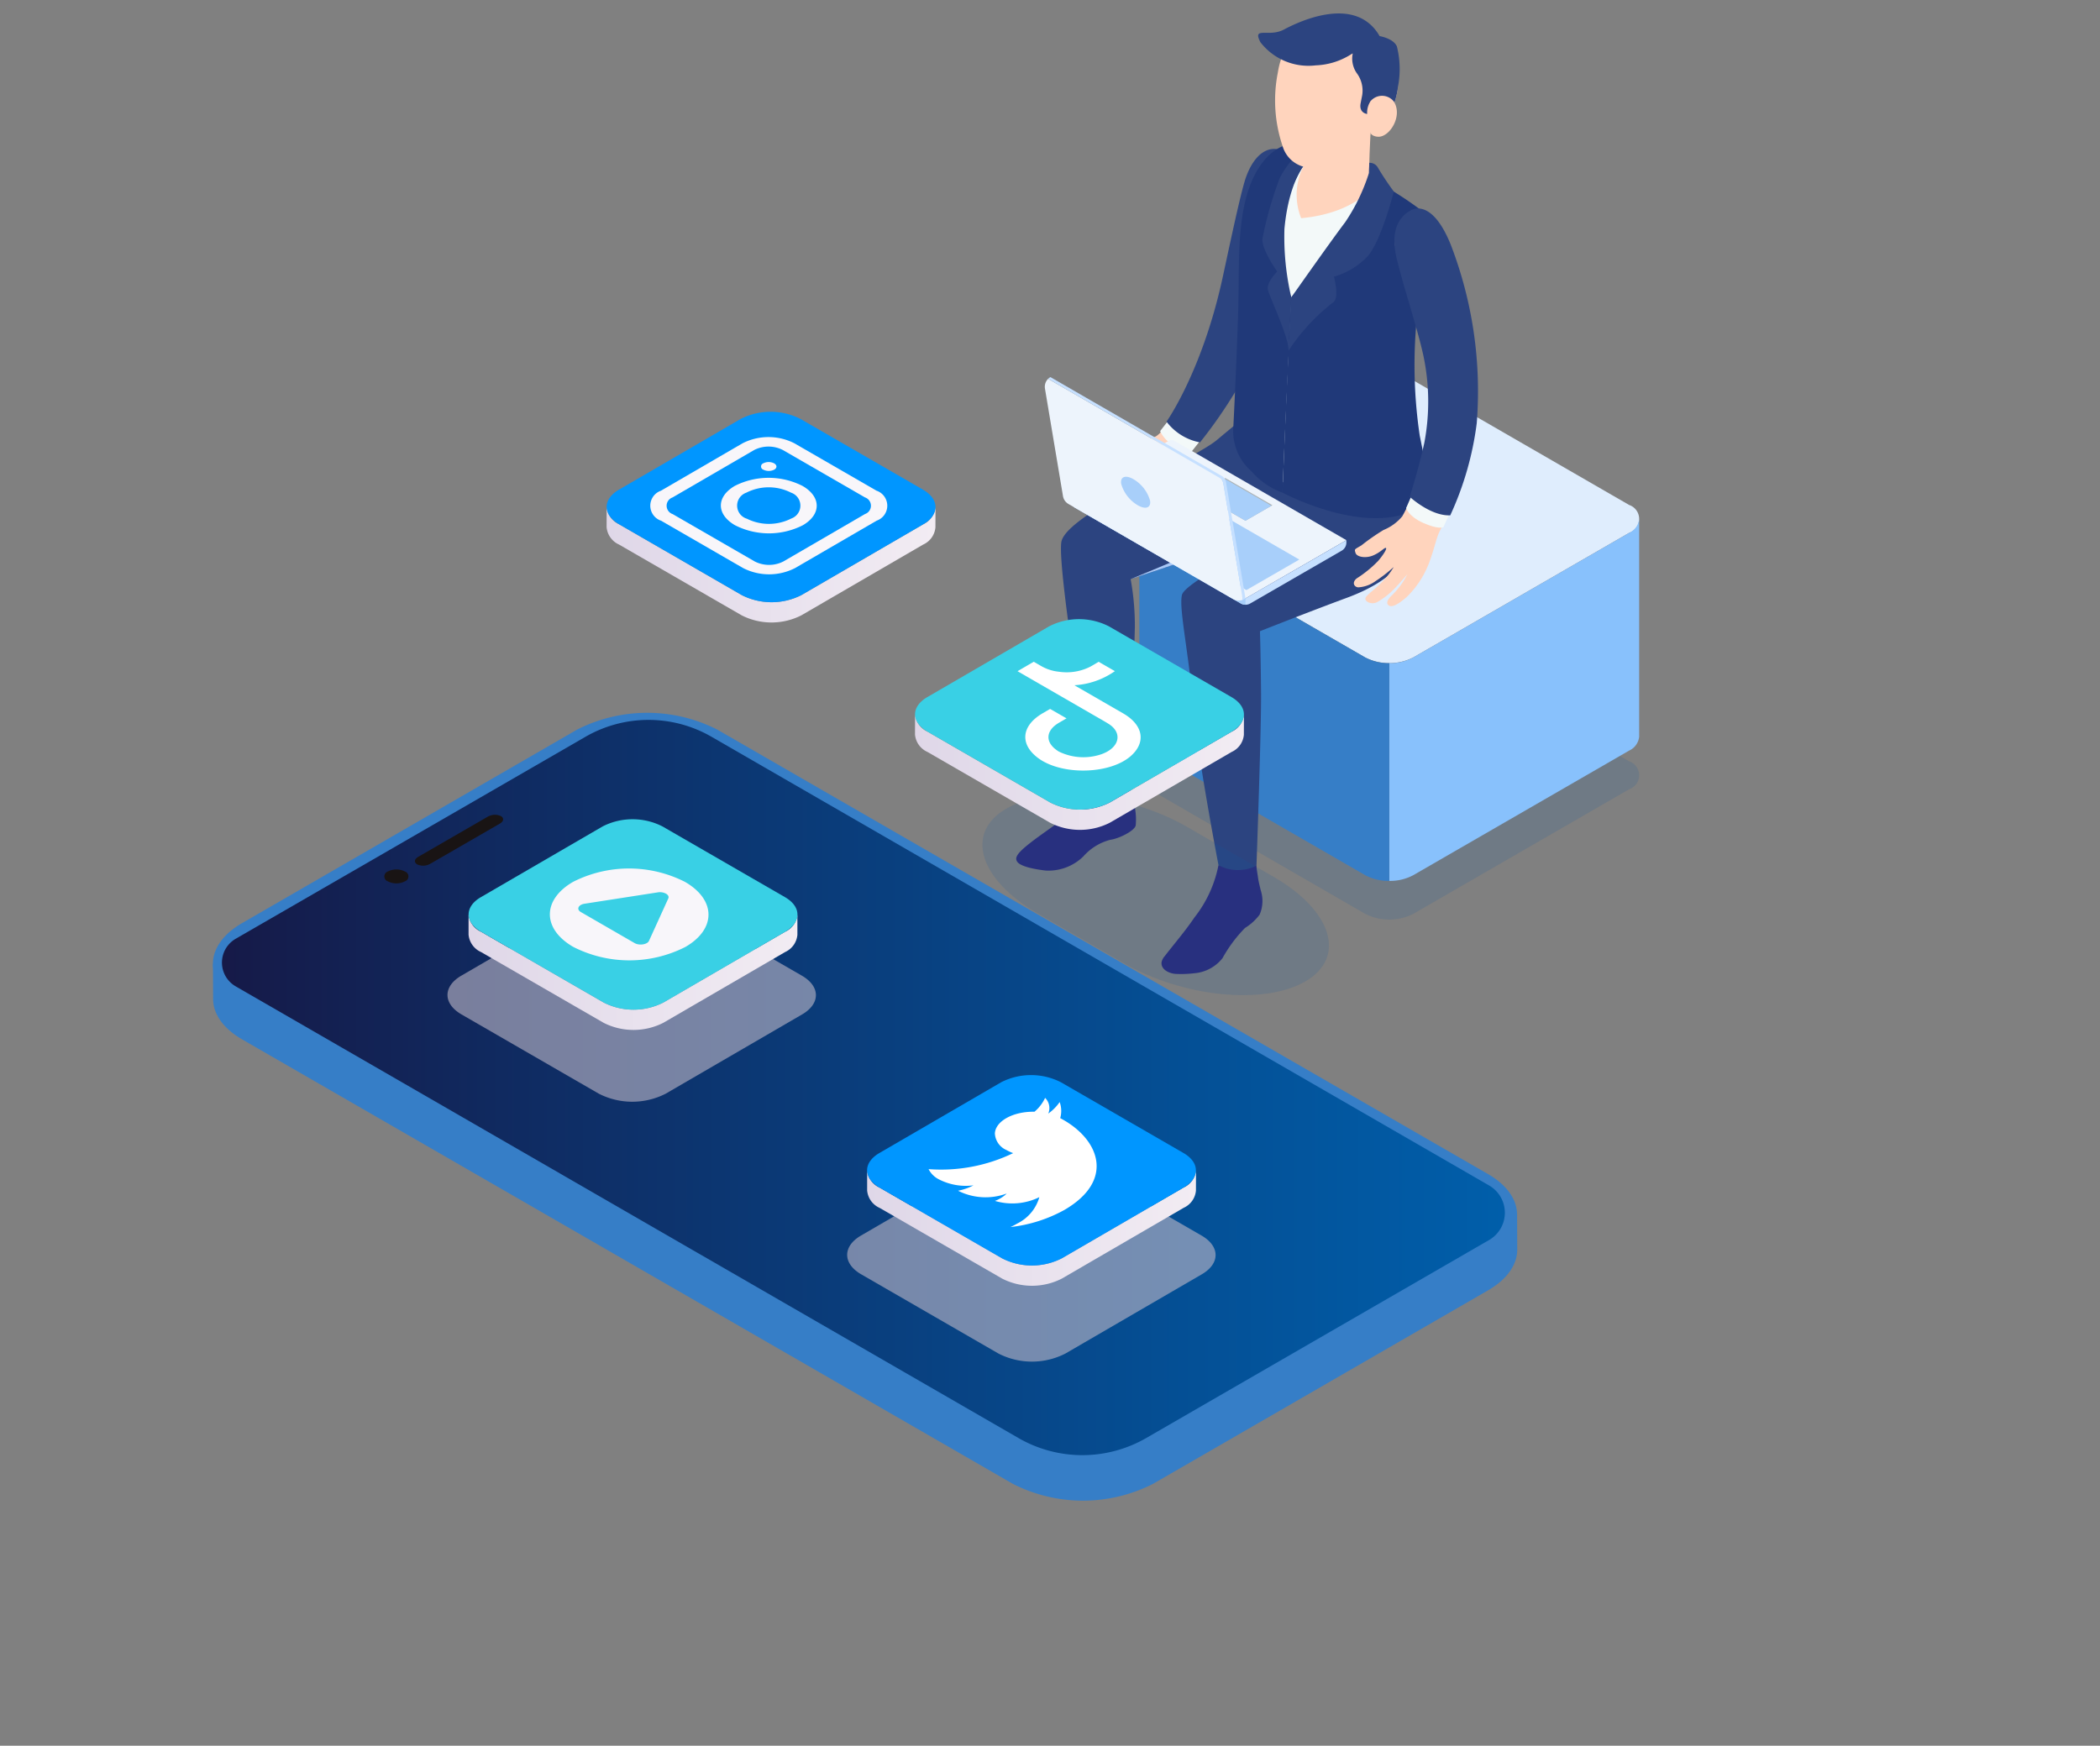 <svg xmlns="http://www.w3.org/2000/svg" width="178" height="148" viewBox="0 0 178 148"><rect x="0" y="0" width="178" height="148" fill="#808080" stroke="none"/><defs><linearGradient id="a" x2="1" y1=".5" y2=".5" gradientUnits="objectBoundingBox"><stop offset="0" stop-color="#161947"/><stop offset=".25" stop-color="#0f2c63"/><stop offset=".753" stop-color="#045096"/><stop offset="1" stop-color="#005fab"/></linearGradient><linearGradient id="b" x2="1" y1=".5" y2=".5" gradientUnits="objectBoundingBox"><stop offset="0" stop-color="#dfd7e8"/><stop offset="1" stop-color="#f2ecf3"/></linearGradient></defs><path fill="#0f59a5" d="M138.091 64.548 119.8 53.988a4.519 4.519 0 0 0-4.089 0L97.42 64.548a1.246 1.246 0 0 0 0 2.361l18.291 10.561a4.519 4.519 0 0 0 4.089 0l18.291-10.561a1.246 1.246 0 0 0 0-2.361Z" opacity=".15"/><path fill="#dfedfd" d="M138.091 42.812 119.8 32.252a4.519 4.519 0 0 0-4.089 0L97.42 42.812a1.246 1.246 0 0 0 0 2.361l18.291 10.561a4.525 4.525 0 0 0 4.089 0l18.291-10.561a1.246 1.246 0 0 0 0-2.361Z"/><path fill="#88c1fc" d="M138.938 62.452a1.451 1.451 0 0 1-.847 1.181L119.8 74.193a4.161 4.161 0 0 1-2.044.489V56.221a4.152 4.152 0 0 0 2.044-.487l18.291-10.561a1.43 1.43 0 0 0 .847-1.18Z"/><path fill="#367ec7" d="M96.572 62.452a1.453 1.453 0 0 0 .847 1.181l18.291 10.56a4.169 4.169 0 0 0 2.046.489V56.221a4.16 4.16 0 0 1-2.046-.487L97.419 45.173a1.432 1.432 0 0 1-.847-1.18Z"/><path fill="#ffd4bd" d="M104.407 33.399a28.426 28.426 0 0 1-4.079 5.555c-.444.51-.648 1-1.38 2.071a8.048 8.048 0 0 1-2.818 2.6c-.983.464-1.411.476-1.591.318-.227-.2-.125-.464.3-.727a6.634 6.634 0 0 0 1.865-1.45s-.9.622-1.471.946a6.513 6.513 0 0 1-1.618.658c-.55.13-1.174-.429-.754-.7s.822-.375 1.662-.868a6.478 6.478 0 0 0 1.232-.928 12.175 12.175 0 0 1-1.8.745 2.736 2.736 0 0 1-1.538.127c-.266-.061-.522-.493.046-.766a9.883 9.883 0 0 0 2.161-.955c.654-.45 1.054-.858.9-.9s-.52.253-1.207.339c-.656.082-1.349-.228-1.366-.6s.133-.2.795-.386a17.194 17.194 0 0 1 2.116-.8 7.166 7.166 0 0 0 2.091-.674c.709-.365 2.184-2.662 3.3-4.724a69.515 69.515 0 0 0 2.375-7.544c.7-2.524 1.662-7.684 2.173-9.431a2.859 2.859 0 0 1 2.384-2.389c1.221-.284 1.861 1.246 1.639 2.724-.396 2.59-2.424 12.659-5.417 17.759Z"/><path fill="#f3f9f9" d="m99.4 35.177-1.066 1.373a2.577 2.577 0 0 0 1.238 1.24c1.037.6 1.417.513 1.417.513l1.04-1.33Z"/><path fill="#2c4480" d="M108.287 12.646c-1.242-.2-2.268.964-2.8 2.767s-1.616 7.071-1.931 8.466c-1.744 7.741-4.68 11.867-4.68 11.867a4.63 4.63 0 0 0 2.838 1.76 39.985 39.985 0 0 0 5.288-8.69 47.786 47.786 0 0 0 2.688-10.228c.581-3.416.83-5.589-1.403-5.942Z"/><path fill="#2d2979" d="M95.843 66.733a10.507 10.507 0 0 0 .237 1.268 5.368 5.368 0 0 1 .185 1.979c-.1.463-1.423 1.121-2.157 1.218a4.579 4.579 0 0 0-2.28 1.406 4.212 4.212 0 0 1-3.2 1.2c-1.022-.117-2.174-.358-2.421-.771s.1-.876 2.241-2.405 3.581-2.454 4.255-3.872Zm7.776 14.504a3.406 3.406 0 0 1-2.4 1.276 9.553 9.553 0 0 1-1.486.058c-.523-.007-1.327-.314-1.28-.967a1.084 1.084 0 0 1 .276-.549c.839-1.087 1.743-2.128 2.511-3.269a10.354 10.354 0 0 0 2.038-4.431l3.218.037c.012.27.086.649.135 1.005s.144.71.225 1.063a2.9 2.9 0 0 1-.092 2.088 4.469 4.469 0 0 1-1.237 1.125 11.844 11.844 0 0 0-1.908 2.564Z"/><path fill="#2c4480" d="M120.416 39.139c1.166 7.283-2.071 10-6.276 11.551-3.018 1.112-7.345 2.824-7.345 2.824s.06 1.6.094 5.186c.029 3.159-.388 14.692-.388 14.692a3.512 3.512 0 0 1-3.218-.037s-1.7-8.835-2.057-12.819c-.487-5.4-1.317-8.94-1.04-10.1.243-1.025 6.148-3.928 8.023-5.483l-12.374 4.146a21.925 21.925 0 0 1 .358 4.069c-.113 4.288-.35 13.568-.35 13.568a2.678 2.678 0 0 1-3.144.023s-3.114-18.373-2.737-20.806c.359-2.308 11.264-7.026 13.184-8.65 1.1-.926 2.317-1.916 2.317-1.916Z"/><path fill="#a8c8f7" d="M108.209 44.95a7.426 7.426 0 0 1-2.784-3.457 5.361 5.361 0 0 0 .67 2.874c.086.519-10.26 4.729-10.26 4.729Z"/><path fill="#ffd4bd" d="M116.166 11.299s-.178 3.469-.1 3.776 1.592 1.324 2.033 1.688-2.4 3.166-3.779 3.8-5.755-1.035-5.831-3.184.747-3.951 1.419-4.047 6.258-2.033 6.258-2.033Z"/><path fill="#f3f9f9" d="M116.559 15.599s-1.491 2.45-6.27 2.9a5.329 5.329 0 0 1 .566-5.018s-1.409-1.136-2.373-.916a4.979 4.979 0 0 0-2.168 2.767 22.661 22.661 0 0 0-1.238 8.028c.059 3.68-.117 12.817-.117 12.817s-.6 2.692 3.854 4.733a12.194 12.194 0 0 0 7.71 1.149c1.778-.415 3.679-1.092 4.062-1.927-.353-2.938-1.263-8.09-1.014-11.174.262-3.26.954-5.637 1.131-8.259s-.346-2.569-1.66-3.5a20.636 20.636 0 0 0-2.483-1.6Z"/><path fill="#203979" d="M110.855 13.481s-4.191 5.466-1.4 11.73c0 0-.636 13.38-.747 16.556a6.247 6.247 0 0 1-2.628-1.806 4.526 4.526 0 0 1-1.537-3.823s.25-4.881.391-9.175-.126-7.909.924-10.963 2.865-3.6 2.865-3.6Z"/><path fill="#2c4480" d="M110.466 14.119v-1.495a7.906 7.906 0 0 0-1.984 2.453 31.179 31.179 0 0 0-1.468 5.123c-.138.889 1.245 2.82 1.245 2.82s-.948.938-.787 1.565 1.8 4.07 1.746 5.142c-.006-.189.235-4.516.235-4.516a22.427 22.427 0 0 1-.582-5.806c.347-3.784 1.595-5.286 1.595-5.286Z"/><path fill="#203979" d="M116.065 15.077c-.01 1.111-1.666 4.083-6.612 10.134-.353 6.093-.747 16.556-.747 16.556s8.582 4.571 12.582.43c0 0-.263-1.94-.949-5.263a40.664 40.664 0 0 1-.052-11.594c.422-3.44 1.423-6.447.052-7.607a30.016 30.016 0 0 0-4.274-2.656Z"/><path fill="#ffd4bd" d="M108.316 6.131c.414-2.693 2.353-4.732 5.13-4.578a5.337 5.337 0 0 1 2.72 9.747 5.451 5.451 0 0 1-.429 1.178c-.982 1.148-3.953 1.858-4.806 1.735a2.54 2.54 0 0 1-2.21-1.81 12.1 12.1 0 0 1-.405-6.272Z"/><path fill="#2c4480" d="M108.72 3.96a5.291 5.291 0 0 1 5.548-2.3 5.384 5.384 0 0 1 4.215 4.731 5.317 5.317 0 0 1-2.317 4.908c.059-.182 1.459-2.274.017-2.737a1.753 1.753 0 0 0-.3 1.1s-.714-.068-.554-.905c.045-.234.086-.448.125-.641a2.468 2.468 0 0 0-.411-1.857 2.16 2.16 0 0 1-.378-1.748 7.168 7.168 0 0 1-4.063.314 3.688 3.688 0 0 1-1.882-.865Z"/><path fill="#2c4480" d="M114.665 4.51a5.983 5.983 0 0 1-3.143 1.031 5.143 5.143 0 0 1-4.688-1.964c-.709-1.376.706-.384 1.99-1.07s6.084-2.98 8.115.554c0 0 1.159.185 1.463.871a7.876 7.876 0 0 1-.261 4.671Z"/><path fill="#ffd4bd" d="M116.166 11.282s.124.285.645.311c.974.049 2.115-1.761 1.33-2.99a1.271 1.271 0 0 0-1.958-.04Zm-.766 34.952a18.355 18.355 0 0 1 1.867-1.3 4.085 4.085 0 0 0 1.594-1.162 17.526 17.526 0 0 0 1.9-5.3 22.9 22.9 0 0 0 .184-7.788c-.573-3.09-2.069-7.352-2.507-9.119a2.859 2.859 0 0 1 .856-3.264c.913-.86 2.294-.634 3.232 1.818a48.72 48.72 0 0 1 2.522 10.5 24.374 24.374 0 0 1-.544 7.968 28.4 28.4 0 0 1-2.468 6.433c-.294.61-.36 1.135-.784 2.362a8.04 8.04 0 0 1-2.034 3.249c-.825.707-1.234.832-1.449.727-.272-.131-.243-.415.1-.78a6.6 6.6 0 0 0 1.417-1.891s-.7.837-1.169 1.3a6.5 6.5 0 0 1-1.387 1.061c-.5.271-1.246-.1-.913-.48s.7-.58 1.373-1.277a6.459 6.459 0 0 0 .944-1.22 12.3 12.3 0 0 1-1.539 1.194 2.734 2.734 0 0 1-1.45.528c-.274.012-.634-.337-.158-.75a9.957 9.957 0 0 0 1.831-1.492c.513-.607.791-1.106.632-1.1s-.436.38-1.075.645c-.612.252-1.362.136-1.477-.218s-.082-.286.502-.644Z"/><path fill="#f3f9f9" d="m119.815 41.639-.627 1.426s.153.684 1.445 1.266 1.713.362 1.713.362l.724-1.607Z"/><path fill="#2c4480" d="M109.453 25.211s3.346-4.765 4.565-6.369a16.114 16.114 0 0 0 2.015-4.173l.028-.864a.787.787 0 0 1 .74.422 23.947 23.947 0 0 0 1.343 2.011s-1.061 4.189-2.224 5.492a6.329 6.329 0 0 1-2.852 1.726s.493 1.8-.071 2.184a16.774 16.774 0 0 0-3.779 4.087Zm10.104-7.363c-.87.482-1.787 1.57-1.155 4.137s1.718 5.778 2.231 8.094a18.758 18.758 0 0 1 .1 7.44c-.481 2.22-1.241 4.6-1.241 4.6s1.772 1.647 3.435 1.57a26.562 26.562 0 0 0 2.245-7.815 34.516 34.516 0 0 0-2.221-15.175c-1.663-4.074-3.394-2.851-3.394-2.851Z"/><path fill="#edf4fc" d="m90.744 42.173 8.315-4.8a.48.48 0 0 1 .478 0l14.585 8.422-8.553 4.938Z"/><path fill="#a8cffa" d="m105.646 50.027 4.485-2.587-13.114-7.571-4.508 2.573Z"/><path fill="#acb3b5" d="m107.85 42.831-.082.048-2.2 1.269-3.909-2.257-.081-.046 2.281-1.317Z"/><path fill="#a8cffa" d="m107.768 42.879-2.2 1.269-3.909-2.257 2.2-1.269Z"/><path fill="#c6e0ff" d="M114.122 45.799v.194a.8.8 0 0 1-.4.695l-7.751 4.475a.8.8 0 0 1-.8 0l-14.023-8.1a.8.8 0 0 1-.4-.7v-.195l14.825 8.559Z"/><path fill="#a8cffa" d="M105.569 50.732v.534a.8.8 0 0 1-.4-.107l-14.023-8.1a.8.8 0 0 1-.4-.7v-.195Z"/><path fill="#edf4fc" d="M105.343 50.851a.95.95 0 0 1-.818-.063l-13.962-8.061a.954.954 0 0 1-.462-.664l-1.528-9.116a1.024 1.024 0 0 1-.013-.155.953.953 0 0 1 .281-.676l14.509 8.379a.706.706 0 0 1 .342.491Z"/><path fill="#c6e0ff" d="m105.569 50.733-.095.055a.977.977 0 0 1-.131.063l-1.651-9.865a.706.706 0 0 0-.342-.491l-14.509-8.379a.951.951 0 0 1 .194-.147l14.539 8.394a.7.7 0 0 1 .34.491Z"/><path fill="#a8cffa" d="M97.48 42.436a3.078 3.078 0 0 0-1.408-1.81c-.674-.39-1.138-.211-1.036.4a3.082 3.082 0 0 0 1.407 1.811c.675.388 1.139.21 1.037-.401Z"/><path fill="#0f59a5" d="m107.965 74.347-7.337-4.236c-4.976-2.873-11.848-3.563-15.348-1.542s-2.305 5.988 2.671 8.862l7.336 4.235c4.975 2.873 11.847 3.563 15.348 1.542s2.305-5.989-2.67-8.861Z" opacity=".15"/><path fill="#367ec7" d="M128.591 102.966 18.051 81.723l.013 2.967c0 1.238.817 2.474 2.442 3.418l65.344 37.691a13.1 13.1 0 0 0 11.886 0l28.387-16.4c1.657-.957 2.485-2.213 2.481-3.467Z"/><path fill="url(#a)" d="m923.792 1987.916-27.4 15.763a11.666 11.666 0 0 1-7.369 1.39 12.894 12.894 0 0 1-2.889-.655l-67.481-38.961c-1.235-.713-2.776-2.429-.888-4.557l28.982-16.963a13.553 13.553 0 0 1 7.99-1.83 10.666 10.666 0 0 1 3.193.794l67.2 38.657c2.665 1.536 1.323 4.825-1.338 6.362Z" transform="translate(-798.5 -1881.301)"/><path fill="#367ec7" d="M126.148 99.549 60.8 61.857a13.1 13.1 0 0 0-11.886 0l-28.388 16.4c-3.291 1.9-3.308 4.986-.038 6.886l65.344 37.692a13.1 13.1 0 0 0 11.886 0l28.388-16.4c3.294-1.902 3.316-4.984.042-6.886ZM45.127 65.064l4.5-2.6a10.687 10.687 0 0 1 10.684 0l65.908 38.039a2.67 2.67 0 0 1 0 4.625l-29.063 16.787a10.828 10.828 0 0 1-10.83 0l-66.35-38.294a2.327 2.327 0 0 1 0-4.031l7.32-4.227Z"/><path fill="#191414" d="m41.355 69.231-5.915 3.416c-.326.188-.361.473-.079.636a1.224 1.224 0 0 0 1.1-.046l5.915-3.416c.326-.188.361-.473.079-.636a1.224 1.224 0 0 0-1.1.046ZM34.32 74.72a1.591 1.591 0 0 1-1.444 0 .442.442 0 0 1 0-.836 1.59 1.59 0 0 1 1.445 0 .442.442 0 0 1-.001.836Z"/><path fill="#c0b9c8" d="m866.469 1964.018-11.635-6.717a6.223 6.223 0 0 0-5.673 0l-11.559 6.717c-1.569.912-1.561 2.375.018 3.286l11.635 6.718a6.229 6.229 0 0 0 5.673 0l11.559-6.718c1.569-.911 1.561-2.374-.018-3.286Z" opacity=".6" style="mix-blend-mode:multiply;isolation:isolate" transform="translate(-798.5 -1881.301)"/><path fill="url(#b)" d="m839.271 1962.013 10.392 6a5.59 5.59 0 0 0 5.063 0l10.324-6a1.779 1.779 0 0 0 1.039-1.456v-1.719a1.774 1.774 0 0 1-1.038 1.456l-10.325 6a5.585 5.585 0 0 1-5.062 0l-10.393-6a1.791 1.791 0 0 1-1.055-1.476v1.719a1.788 1.788 0 0 0 1.055 1.476Z" transform="translate(-798.5 -1881.301)"/><path fill="#39d0e5" d="m40.775 78.993 10.393 6a5.585 5.585 0 0 0 5.062 0l10.325-6c1.391-.808 1.384-2.124-.016-2.932l-10.392-6a5.584 5.584 0 0 0-5.063 0l-10.325 6c-1.391.808-1.384 2.124.016 2.932Z"/><path fill="#f8f6fa" d="M58.066 74.768a10.478 10.478 0 0 0-9.5 0c-2.621 1.524-2.607 3.99.022 5.508a10.479 10.479 0 0 0 9.518 0c2.612-1.518 2.594-3.984-.04-5.508Zm-3.058 5c-.142.31-.821.414-1.216.186l-4.559-2.632c-.395-.228-.218-.622.318-.705l6.2-.963a1.106 1.106 0 0 1 .7.111c.175.1.265.251.194.407Z"/><path fill="url(#b)" d="m877.789 1926.012.005-1.719a1.776 1.776 0 0 1-1.038 1.457l-10.325 6a5.589 5.589 0 0 1-5.062 0l-10.393-6a1.793 1.793 0 0 1-1.055-1.477l-.005 1.719a1.791 1.791 0 0 0 1.055 1.476l10.393 6a5.583 5.583 0 0 0 5.062 0l10.325-6a1.773 1.773 0 0 0 1.038-1.456Z" transform="translate(-798.5 -1881.301)"/><path fill="#0096ff" d="m78.24 41.516-10.393-6a5.591 5.591 0 0 0-5.063 0l-10.324 6c-1.391.809-1.384 2.124.016 2.933l10.393 6a5.589 5.589 0 0 0 5.062 0l10.325-6c1.391-.809 1.384-2.125-.016-2.933Z"/><path fill="#f8f6fa" d="M68.028 41.199c1.589.918 1.6 2.411.025 3.329a6.344 6.344 0 0 1-5.753 0c-1.59-.918-1.6-2.411-.019-3.333a6.344 6.344 0 0 1 5.747.004Zm-4.751 2.761a4.181 4.181 0 0 0 3.793 0 1.16 1.16 0 0 0-.019-2.193 4.181 4.181 0 0 0-3.787 0 1.161 1.161 0 0 0 .013 2.2"/><path fill="#f8f6fa" d="M74.292 41.599a1.344 1.344 0 0 1 .014 2.543l-6.92 4.022a4.841 4.841 0 0 1-4.391 0l-6.959-4.018a1.344 1.344 0 0 1-.015-2.543l6.921-4.022a4.838 4.838 0 0 1 4.391 0Zm-7.889 6 6.92-4.021a.745.745 0 0 0-.008-1.409l-6.959-4.017a2.678 2.678 0 0 0-2.431 0l-6.921 4.022a.744.744 0 0 0 .008 1.408l6.96 4.018a2.678 2.678 0 0 0 2.431 0"/><path fill="#f8f6fa" d="M65.618 39.282c.255.148.263.388.009.535a1.028 1.028 0 0 1-.929 0 .285.285 0 0 1 0-.538 1.018 1.018 0 0 1 .92.003Z"/><path fill="url(#b)" d="m877.115 1945.051 10.392 6a5.591 5.591 0 0 0 5.063 0l10.325-6a1.773 1.773 0 0 0 1.038-1.456l.005-1.719a1.773 1.773 0 0 1-1.038 1.456l-10.325 6a5.585 5.585 0 0 1-5.063 0l-10.392-6a1.788 1.788 0 0 1-1.058-1.475l-.005 1.718a1.79 1.79 0 0 0 1.058 1.476Z" transform="translate(-798.5 -1881.301)"/><path fill="#39d0e5" d="m78.62 62.031 10.392 6a5.585 5.585 0 0 0 5.063 0l10.325-6c1.391-.808 1.383-2.124-.017-2.932l-10.392-6a5.569 5.569 0 0 0-5.063 0l-10.325 6c-1.391.808-1.392 2.119.017 2.932Z"/><path fill="#fff" d="M94.5 56.899a6.634 6.634 0 0 1-3.43 1.195l.2.118 3.933 2.27c1.736 1 1.967 2.51.574 3.675-1.716 1.419-5.329 1.558-7.391.367a4.124 4.124 0 0 1-.411-.271c-1.559-1.172-1.4-2.731.4-3.782l.634-.369 1.392.8-.653.38c-1.091.641-1.175 1.6-.2 2.3a2.328 2.328 0 0 0 .2.133 4.723 4.723 0 0 0 3.628.221c1.53-.549 1.809-1.821.564-2.584-.191-.118-.388-.233-.586-.348l-.595-.341-6.282-3.628-.23-.132 1.376-.8.67.387a3.769 3.769 0 0 0 1.473.46 4.43 4.43 0 0 0 2.658-.434c.241-.133.463-.27.7-.41Z"/><path fill="#c0b9c8" d="m900.346 1986.051-11.634-6.717a6.225 6.225 0 0 0-5.674 0l-11.559 6.717c-1.568.912-1.56 2.375.019 3.286l11.634 6.717a6.226 6.226 0 0 0 5.674 0l11.559-6.717c1.568-.911 1.56-2.374-.019-3.286Z" opacity=".6" style="mix-blend-mode:multiply;isolation:isolate" transform="translate(-798.5 -1881.301)"/><path fill="url(#b)" d="m898.825 1981.981-10.325 6a5.575 5.575 0 0 1-5.063 0l-10.383-5.995a1.792 1.792 0 0 1-1.054-1.476v1.719a1.792 1.792 0 0 0 1.058 1.476l10.384 5.994a5.569 5.569 0 0 0 5.063 0l10.324-6a1.78 1.78 0 0 0 1.042-1.456l.005-1.719a1.783 1.783 0 0 1-1.051 1.457Z" transform="translate(-798.5 -1881.301)"/><path fill="#0096ff" d="m100.308 97.747-10.383-5.995a5.575 5.575 0 0 0-5.063 0l-10.324 6c-1.391.809-1.393 2.119.016 2.933l10.383 5.995a5.575 5.575 0 0 0 5.063 0l10.325-6c1.391-.809 1.393-2.12-.017-2.933Z"/><path fill="#fff" d="M89.82 93.431a2.224 2.224 0 0 1 .046 1.364c.109.055.2.11.306.169 3.065 1.77 4.281 5.154.044 7.616a12.216 12.216 0 0 1-4.568 1.449c.2-.092.393-.192.577-.3a3.576 3.576 0 0 0 1.872-2.234 5.191 5.191 0 0 1-3.766.317 2.771 2.771 0 0 0 1-.626 5.173 5.173 0 0 1-4.125-.236 4.879 4.879 0 0 0 1.308-.457 5.012 5.012 0 0 1-2.957-.521 2 2 0 0 1-.85-.854 14.054 14.054 0 0 0 7.171-1.357 3.658 3.658 0 0 1-.584-.269 1.618 1.618 0 0 1-.966-1.4c.052-1.051 1.556-1.873 3.357-1.84a3.436 3.436 0 0 0 .9-1.175 1.208 1.208 0 0 1 .269 1.33 3.971 3.971 0 0 0 .966-.976Z"/></svg>